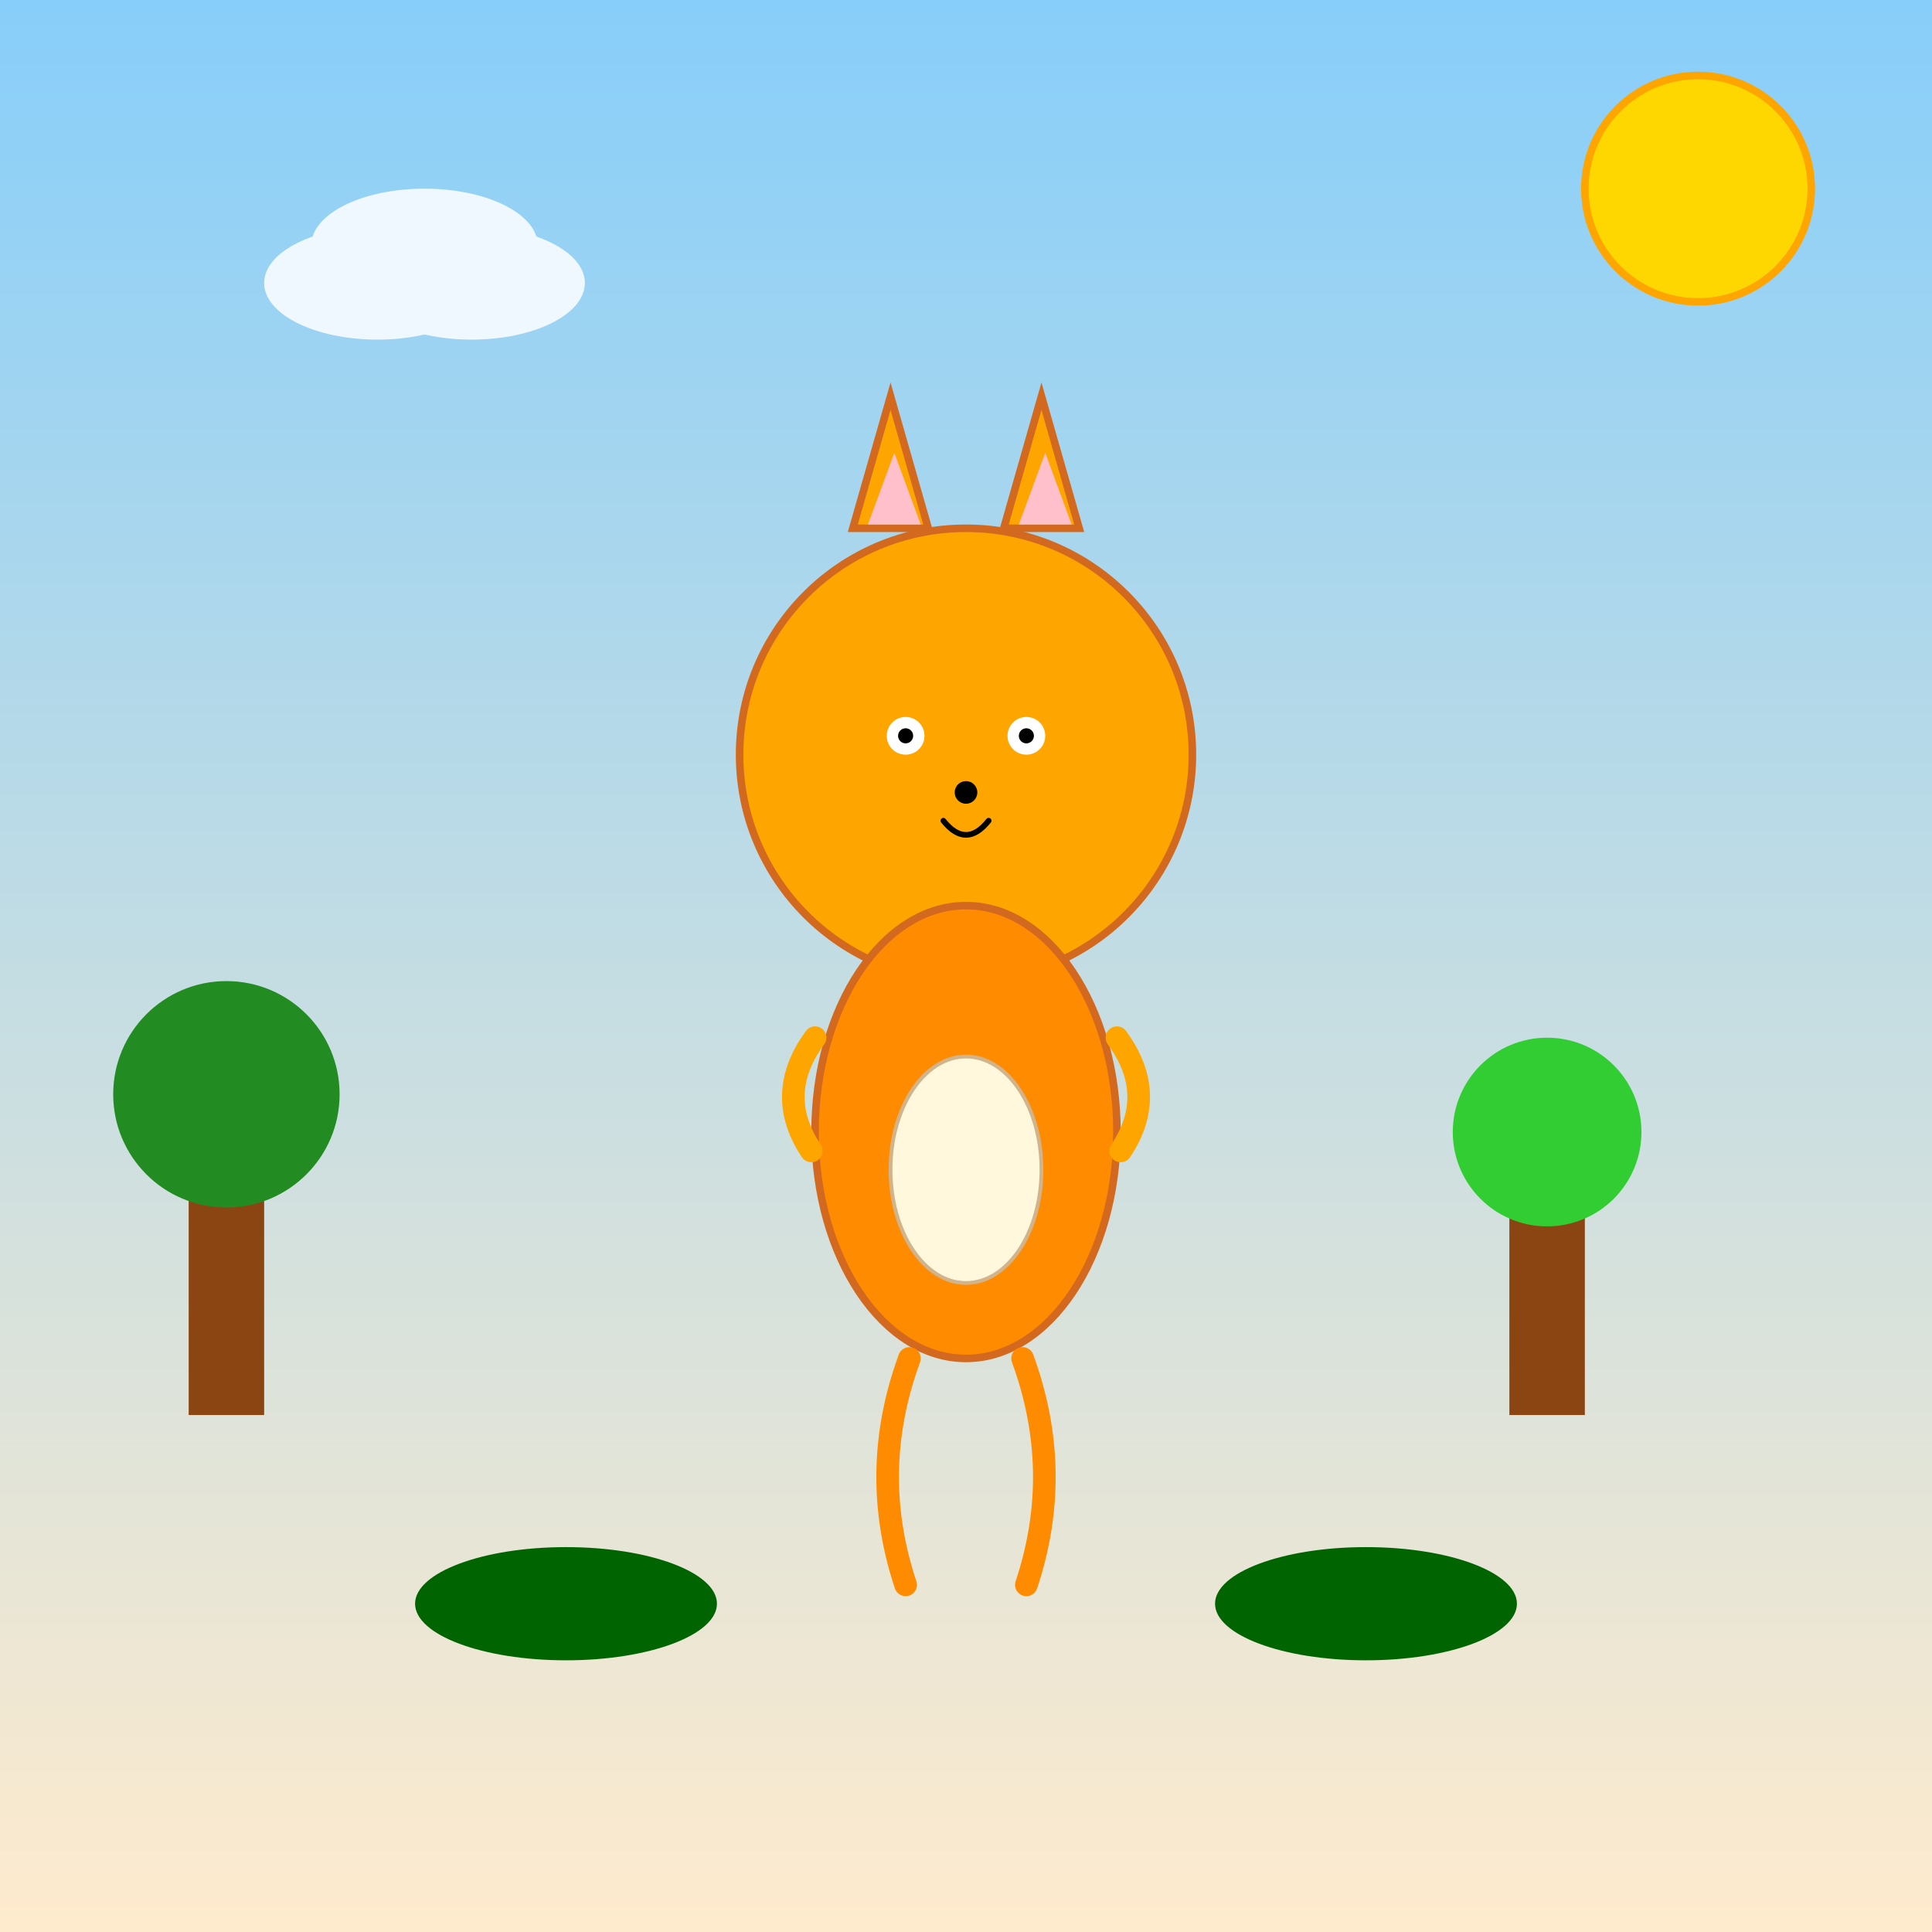 <!--

Generated by DrawGPT.
Free, open source, AI generated images in SVG, PNG, and HTML Canvas format.
https://drawgpt.ai

Created: 2025-05-23T14:48:36+00:00
-->
<svg xmlns="http://www.w3.org/2000/svg" xmlns:xlink="http://www.w3.org/1999/xlink"   viewBox="0 0 1024 1024">
  <rect x="0" y="0" width="1024" height="1024" fill="#333333" stroke="none"/>
  <title id="title-1" class="title">Furry Boy Adventure</title>
  <desc id="desc-1" class="description">A playful furry boy leaps from a magical forest—a fur-tastic twist on fun!</desc>
  <!-- Background -->
  <rect id="bg-1" class="background" x="0" y="0" width="1024" height="1024" fill="url(#grad-bg)"/>
  <defs>
    <linearGradient id="grad-bg" class="gradient" x1="0" y1="0" x2="0" y2="1">
      <stop id="stop-1" class="gradient-stop" offset="0%" stop-color="#87CEFA"/>
      <stop id="stop-2" class="gradient-stop" offset="100%" stop-color="#FFEBCD"/>
    </linearGradient>
  </defs>
  
  <!-- Furry Boy Group -->
  <g id="group-furry-boy" class="furry-boy">
    <!-- Head -->
    <circle id="head-1" class="head" cx="512" cy="400" r="120" fill="#FFA500" stroke="#D2691E" stroke-width="4"/>
    
    <!-- Left Ear -->
    <polygon id="ear-left-1" class="ear" points="452,280 492,280 472,210" fill="#FFA500" stroke="#D2691E" stroke-width="4"/>
    <polygon id="ear-left-inner-1" class="ear-inner" points="460,278 488,278 474,240" fill="#FFC0CB"/>
    
    <!-- Right Ear -->
    <polygon id="ear-right-1" class="ear" points="532,280 572,280 552,210" fill="#FFA500" stroke="#D2691E" stroke-width="4"/>
    <polygon id="ear-right-inner-1" class="ear-inner" points="540,278 568,278 554,240" fill="#FFC0CB"/>
    
    <!-- Eyes -->
    <circle id="eye-left-white-1" class="eye" cx="480" cy="390" r="10" fill="white"/>
    <circle id="eye-left-pupil-1" class="pupil" cx="480" cy="390" r="4" fill="black"/>
    <circle id="eye-right-white-1" class="eye" cx="544" cy="390" r="10" fill="white"/>
    <circle id="eye-right-pupil-1" class="pupil" cx="544" cy="390" r="4" fill="black"/>
    
    <!-- Nose -->
    <circle id="nose-1" class="nose" cx="512" cy="420" r="6" fill="black"/>
    
    <!-- Mouth -->
    <path id="mouth-1" class="mouth" d="M500,435 Q512,450 524,435" fill="none" stroke="black" stroke-width="3" stroke-linecap="round"/>
    
    <!-- Body -->
    <ellipse id="body-1" class="body" cx="512" cy="600" rx="80" ry="120" fill="#FF8C00" stroke="#D2691E" stroke-width="4"/>
    <!-- Belly patch -->
    <ellipse id="belly-1" class="belly" cx="512" cy="620" rx="40" ry="60" fill="#FFF8DC" stroke="#D2B48C" stroke-width="2"/>
    
    <!-- Left Arm -->
    <path id="arm-left-1" class="arm" d="M432,550 Q410,580 430,610" fill="none" stroke="#FFA500" stroke-width="12" stroke-linecap="round"/>
    
    <!-- Right Arm -->
    <path id="arm-right-1" class="arm" d="M592,550 Q614,580 594,610" fill="none" stroke="#FFA500" stroke-width="12" stroke-linecap="round"/>
    
    <!-- Left Leg -->
    <path id="leg-left-1" class="leg" d="M482,720 Q460,780 480,840" fill="none" stroke="#FF8C00" stroke-width="12" stroke-linecap="round"/>
    
    <!-- Right Leg -->
    <path id="leg-right-1" class="leg" d="M542,720 Q564,780 544,840" fill="none" stroke="#FF8C00" stroke-width="12" stroke-linecap="round"/>
  </g>
  
  <!-- Fun Forest Background Elements -->
  <g id="group-forest" class="forest">
    <!-- Tree 1 -->
    <rect id="tree-trunk-1" class="tree-trunk" x="100" y="600" width="40" height="150" fill="#8B4513"/>
    <circle id="tree-leaves-1" class="tree-leaves" cx="120" cy="580" r="60" fill="#228B22"/>
    <!-- Tree 2 -->
    <rect id="tree-trunk-2" class="tree-trunk" x="800" y="620" width="40" height="130" fill="#8B4513"/>
    <circle id="tree-leaves-2" class="tree-leaves" cx="820" cy="600" r="50" fill="#32CD32"/>
    <!-- Bush -->
    <ellipse id="bush-1" class="bush" cx="300" cy="850" rx="80" ry="30" fill="#006400"/>
    <ellipse id="bush-2" class="bush" cx="724" cy="850" rx="80" ry="30" fill="#006400"/>
    <!-- Sun -->
    <circle id="sun-1" class="sun" cx="900" cy="100" r="60" fill="#FFD700" stroke="#FFA500" stroke-width="4"/>
    <!-- Clouds -->
    <ellipse id="cloud-1" class="cloud" cx="200" cy="150" rx="60" ry="30" fill="#F0F8FF"/>
    <ellipse id="cloud-2" class="cloud" cx="250" cy="150" rx="60" ry="30" fill="#F0F8FF"/>
    <ellipse id="cloud-3" class="cloud" cx="225" cy="130" rx="60" ry="30" fill="#F0F8FF"/>
  </g>
</svg>